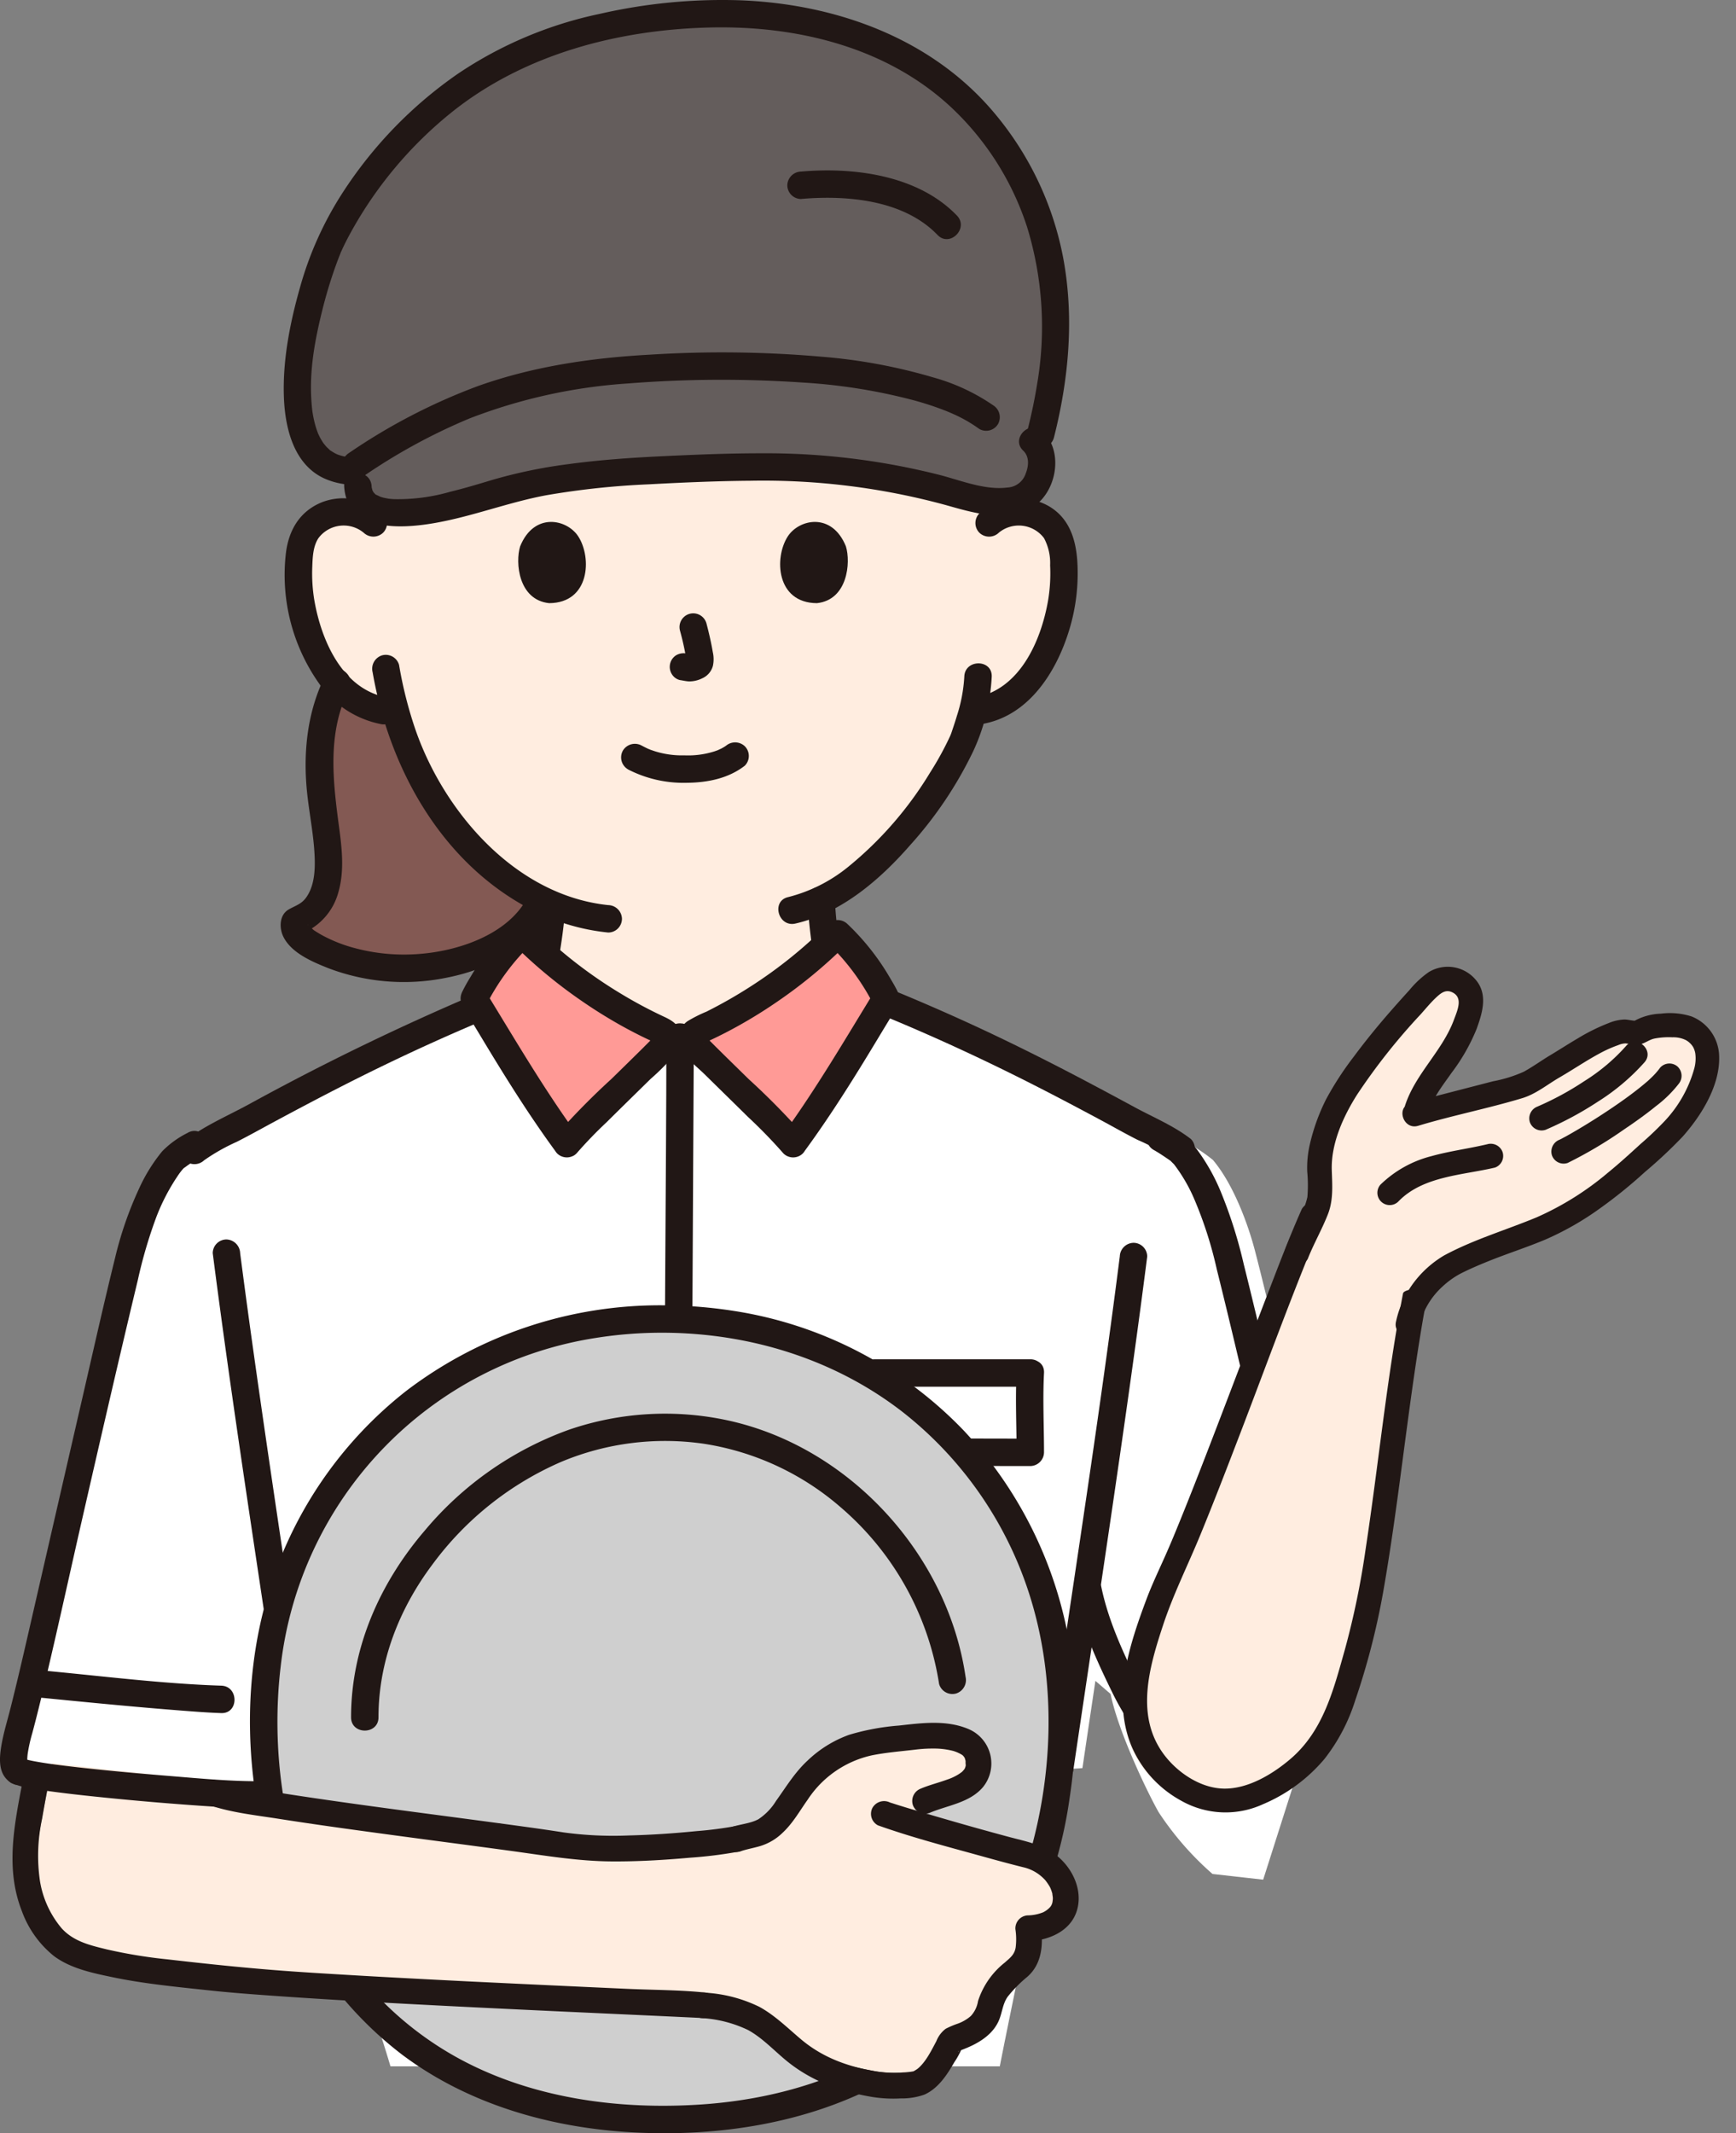 <svg height="373.331" viewBox="0 0 303.884 373.331" width="303.884" xmlns="http://www.w3.org/2000/svg"><rect x="0" y="0" width="303.884" height="373.331" fill="#808080" stroke="none"/><g transform="translate(.001 -.015)"><path d="m173.133 91.551a8.03 8.03 0 0 1 6.425-1.88 7.583 7.583 0 0 1 5.452 3.629 10.719 10.719 0 0 1 1.122 4.313 32.127 32.127 0 0 1 -3.275 17.029 20.425 20.425 0 0 1 -5.28 6.93 13.54 13.54 0 0 1 -6.295 2.837s-.392.06-1.08.173c-.516 1.93-1.1 3.557-1.38 4.421-1.837 4.985-12.132 22.262-25.079 28.511a75.818 75.818 0 0 0 1.08 9.5c.655 3.737.45 7.078 5.646 8.955.344.124 15.082 7.135 15.608 7.352 0 0-1.48 33.476-51.446 33.476s-42.531-32.683-42.531-32.683c1-.342 17.437-8.029 17.78-8.153 5.2-1.877 4.992-5.218 5.647-8.955a70.862 70.862 0 0 0 1.057-8.753c-6.192-2.656-11.863-7.177-16.9-13.209a54.638 54.638 0 0 1 -10.412-20.325l-2.053-.315a13.54 13.54 0 0 1 -6.3-2.837 20.425 20.425 0 0 1 -5.28-6.93 32.127 32.127 0 0 1 -3.275-17.029 10.719 10.719 0 0 1 1.123-4.308 7.583 7.583 0 0 1 5.452-3.624 8.03 8.03 0 0 1 6.425 1.88s2.311-41.873 52.23-41.873 55.539 41.868 55.539 41.868z" fill="#ffede0"/><path d="m55.941 132.178q.075-1.818.276-3.438a28.314 28.314 0 0 1 2.7-9.1 16.546 16.546 0 0 0 2 1.928 13.54 13.54 0 0 0 6.3 2.837l2.056.316a54.572 54.572 0 0 0 10.407 20.323 47.448 47.448 0 0 0 15.068 12.356c-1.953 5.35-9.491 10.259-18.637 11.654-8.519 1.293-16.578-.6-21.812-3.816a7.2 7.2 0 0 1 -2.409-2.106 2.187 2.187 0 0 1 -.375-1.053c-.01-.156.031-.761.219-.824 4.692-1.584 5.974-6.433 5.745-11.354-.24-4.942-1.491-10-1.574-14.941q-.021-1.446.036-2.782z" fill="#835953"/><g fill="#211715"><path d="m56.96 118.207c-3.26 6.452-3.96 13.837-3.16 20.949.419 3.7 1.175 7.38 1.289 11.109.071 2.312-.123 4.984-1.561 6.907-.83 1.111-1.883 1.357-3.009 2.015-1.665.974-1.666 3.3-.888 4.827 1.429 2.811 5.051 4.327 7.831 5.437a37.179 37.179 0 0 0 20.558 1.7c6.695-1.28 13.71-4.55 17.654-10.32 1.748-2.557-2.41-4.96-4.144-2.423-3.755 5.492-11.612 8.032-17.962 8.541a33.418 33.418 0 0 1 -11.727-1.078 25.641 25.641 0 0 1 -4.682-1.782 18.854 18.854 0 0 1 -2.159-1.243c-.33-.226-.6-.57-.925-.779-.309-.2-.06-.344-.147-.039l-.617 1.059.115-.133-1.059.617a10.81 10.81 0 0 0 6.886-7.492c1.048-3.689.6-7.57.1-11.305-1.086-8.129-2.1-16.533 1.743-24.147 1.389-2.751-2.751-5.184-4.145-2.423z"/><path d="m174.83 93.248a5.517 5.517 0 0 1 7.923.948 9.236 9.236 0 0 1 1.067 4.755 28.76 28.76 0 0 1 -.342 6.064c-1.211 7.083-4.944 15.72-12.835 17.075a2.42 2.42 0 0 0 -1.676 2.952 2.457 2.457 0 0 0 2.953 1.677c8.17-1.4 13.019-9.121 15.255-16.489a33.914 33.914 0 0 0 1.407-11.951c-.256-3.959-1.454-7.683-5.1-9.744a10.535 10.535 0 0 0 -12.042 1.319 2.421 2.421 0 0 0 0 3.394 2.45 2.45 0 0 0 3.394 0z"/><path d="m168.8 118.426a26.991 26.991 0 0 1 -1.276 6.8c-.255.857-.537 1.706-.821 2.554-.077.23-.151.461-.235.688-.066.178-.365.845-.056.155a53.832 53.832 0 0 1 -3.583 6.565 63.963 63.963 0 0 1 -14.278 16.469 27.215 27.215 0 0 1 -10.587 5.357c-3.009.692-1.736 5.321 1.276 4.629 8.046-1.849 14.78-7.653 20.082-13.725a69.269 69.269 0 0 0 11.052-16.461 35.134 35.134 0 0 0 3.226-13.032c.1-3.09-4.7-3.086-4.8 0z"/><path d="m67.061 89.854a10.5 10.5 0 0 0 -10.613-1.981c-3.931 1.551-5.9 4.859-6.4 8.928a32.941 32.941 0 0 0 5.766 22.774 17.221 17.221 0 0 0 10.759 7.144 2.472 2.472 0 0 0 2.953-1.677 2.42 2.42 0 0 0 -1.677-2.952c-7.889-1.355-11.623-9.992-12.834-17.075a28.614 28.614 0 0 1 -.35-5.84c.06-1.652.133-3.553 1.075-4.979a5.513 5.513 0 0 1 7.923-.948 2.463 2.463 0 0 0 3.394 0 2.421 2.421 0 0 0 0-3.394z"/><path d="m65.224 117.65c2.923 16.866 12.063 33.37 27.689 41.509a37.522 37.522 0 0 0 13.559 4.057 2.415 2.415 0 0 0 2.4-2.4 2.454 2.454 0 0 0 -2.4-2.4c-16.111-1.67-28.665-16.119-33.725-30.634a71.931 71.931 0 0 1 -2.894-11.408 2.42 2.42 0 0 0 -2.953-1.674 2.455 2.455 0 0 0 -1.677 2.952z"/><path d="m141.341 157.518a97.288 97.288 0 0 0 1.632 13.037 9.762 9.762 0 0 0 6.469 7.573c.978.387-.577-.3.1.032.281.136.566.263.848.4q1.306.612 2.611 1.23 3.53 1.668 7.059 3.34c1.6.756 3.18 1.568 4.806 2.26a2.482 2.482 0 0 0 3.284-.861 2.417 2.417 0 0 0 -.861-3.284c-3.476-1.48-6.857-3.231-10.272-4.846-1.645-.778-3.284-1.571-4.939-2.326a19.3 19.3 0 0 1 -2.434-1.146 3.872 3.872 0 0 1 -1.776-2.479 45.414 45.414 0 0 1 -.89-5.02 72.007 72.007 0 0 1 -.836-7.9c-.159-3.073-4.96-3.092-4.8 0z"/><path d="m94.146 158.9a69.689 69.689 0 0 1 -.855 7.011c-.249 1.466-.388 2.972-.776 4.411a3.88 3.88 0 0 1 -1.809 2.6 19.581 19.581 0 0 1 -2.514 1.18c-4.11 1.867-8.19 3.8-12.29 5.685q-1.624.747-3.251 1.485c-.374.169-.749.334-1.123.5-.61.274.5-.175-.067.026a2.462 2.462 0 0 0 -1.676 2.953 2.421 2.421 0 0 0 2.952 1.676c1.621-.58 3.187-1.4 4.75-2.112q3.815-1.749 7.619-3.52 2.754-1.276 5.508-2.549c.025-.012.445-.187.442-.2 0 .016-1.237.507-.149.081.314-.124.635-.259.941-.4a9.983 9.983 0 0 0 1.418-.756 8.977 8.977 0 0 0 3.5-4.277 24.27 24.27 0 0 0 1.069-5.056c.489-2.9.906-5.81 1.106-8.749a2.4 2.4 0 1 0 -4.8 0z"/></g><path d="m211.246 328.973a52.9 52.9 0 0 1 -9.44-10.829c-2.158-3.821-7.134-14.333-8.4-20.673l-2.659-2.292q-1.116 7.472-2.269 15.265a22.744 22.744 0 0 1 -3.574.068c-1.556 6.778-9 42.334-10.889 52.125h-106.667c-3.555-12.123-12.448-36.123-14.725-47.157l-6.7-.239c-6.1 0-39.528-2.592-42.787-4.148-1.482-.444-.653-4.363.149-7.3 2.664-9.754 8.2-35.471 9.629-41.293 2.214-9.038 8.035-35.1 9.994-42.609 1.193-4.575 3.743-11.594 7.354-15.871a27.709 27.709 0 0 1 3.782-2.592c2.344-1.847 5.374-3.1 7.975-4.511a434.45 434.45 0 0 1 39.741-19.627 43.272 43.272 0 0 1 9.592-13.772 83.9 83.9 0 0 0 24.22 16.88c.5.228 1.061.506 1.222 1.032h4.346c.161-.526.72-.8 1.222-1.032a83.892 83.892 0 0 0 24.221-16.88 42.048 42.048 0 0 1 8.8 12.113c16.681 6.857 29.222 13.4 43.723 21.285a73.546 73.546 0 0 1 6.674 3.553l1.776.967a27.711 27.711 0 0 1 3.765 2.583c3.611 4.277 6.161 11.3 7.354 15.871 1.959 7.514 5.057 20.647 8.248 34.218a106.888 106.888 0 0 1 4.4 12.648l8.126 2.548-19.333 60.667z" fill="#fff" transform="translate(1 -1)"/><path d="m180.35 241.3h-27.2c0 2.311.044 11.048.044 13.834 4.54 0 23.742.051 27.158.051-.002-3.847-.035-13.42-.002-13.885z" fill="#fff" transform="translate(0 -1)"/><path d="m180.35 238.9h-27.2a2.435 2.435 0 0 0 -2.4 2.4c0 4.611.043 9.222.044 13.834a2.435 2.435 0 0 0 2.4 2.4c9.053 0 18.106.05 27.158.051a2.434 2.434 0 0 0 2.4-2.4c0-4.611-.238-9.28 0-13.885.161-3.087-4.64-3.079-4.8 0-.238 4.6 0 9.274 0 13.885l2.4-2.4c-9.052 0-18.1-.051-27.158-.051l2.4 2.4c0-4.612-.042-9.223-.044-13.834l-2.4 2.4h27.2c3.089.005 3.094-4.8 0-4.8z" fill="#211715" transform="translate(0 -1)"/><path d="m55.021 309.706c-3.58-24.19-7.311-48.36-10.713-72.576q-1.179-8.4-2.271-16.8a2.479 2.479 0 0 0 -2.4-2.4 2.413 2.413 0 0 0 -2.4 2.4c2.938 22.847 6.433 45.621 9.84 68.4q1.665 11.127 3.315 22.255a2.417 2.417 0 0 0 2.953 1.677 2.462 2.462 0 0 0 1.676-2.953z" fill="#211715" transform="translate(0 -1)"/><path d="m84.2 173.61a442.29 442.29 0 0 0 -40.788 19.751c-3.725 2.016-7.711 3.711-11.07 6.317a2.412 2.412 0 0 0 0 3.394 2.463 2.463 0 0 0 3.394 0 34.4 34.4 0 0 1 5.7-3.225c2.072-1.046 4.1-2.182 6.14-3.283 4.032-2.172 8.08-4.316 12.161-6.4 8.426-4.3 17-8.3 25.736-11.928a2.479 2.479 0 0 0 1.676-2.952 2.415 2.415 0 0 0 -2.949-1.674z" fill="#211715"/><path d="m155.767 178.238c8.6 3.574 17.054 7.51 25.357 11.735 3.949 2.01 7.867 4.079 11.769 6.176 2.08 1.119 4.136 2.294 6.246 3.355a35.342 35.342 0 0 1 5.932 3.246 2.481 2.481 0 0 0 3.394 0 2.415 2.415 0 0 0 0-3.394c-3-2.325-6.53-3.771-9.854-5.572q-4.774-2.589-9.581-5.12c-6.416-3.366-12.9-6.6-19.489-9.616q-6.2-2.838-12.5-5.438a2.413 2.413 0 0 0 -2.952 1.676 2.46 2.46 0 0 0 1.676 2.952z" fill="#211715"/><path d="m206.407 203.409c.688.385 1.349.82 2 1.26.351.236.707.472 1.044.729-.281-.215.415.435.489.527a28.508 28.508 0 0 1 3.555 6.137 70.093 70.093 0 0 1 3.915 12.238c1.239 4.947 2.426 9.907 3.607 14.868q1.068 4.494 2.127 8.99.508 2.156 1.015 4.311a26 26 0 0 0 1.054 3.416 79.61 79.61 0 0 1 3.857 11.408c.727 3 5.357 1.73 4.628-1.276a83.058 83.058 0 0 0 -3.6-10.755 23.692 23.692 0 0 1 -.967-2.3c-.4-1.465-.667-3.126-1.026-4.651q-1.07-4.541-2.145-9.078c-1.258-5.3-2.523-10.6-3.843-15.88a81.284 81.284 0 0 0 -4.082-12.822 34.421 34.421 0 0 0 -4.137-7.276 16.1 16.1 0 0 0 -5.072-3.992c-2.7-1.512-5.121 2.633-2.423 4.145z" fill="#211715" transform="translate(-4.409 -2.119)"/><path d="m191.151 298.009c1.278 6.191 4.082 12.2 6.867 17.842a48.007 48.007 0 0 0 11.592 14.72c2.313 2.031 5.721-1.351 3.394-3.394a55.1 55.1 0 0 1 -7.318-7.781 35.119 35.119 0 0 1 -3.524-5.968c-2.61-5.287-5.184-10.892-6.382-16.7-.624-3.018-5.252-1.739-4.629 1.281z" fill="#211715" transform="translate(-3 -19)"/><path d="m209.843 302.717a108.335 108.335 0 0 1 6.709-8.52 36.171 36.171 0 0 1 8.273-7.028 2.4 2.4 0 0 0 -2.422-4.145c-7.034 4.247-11.9 10.773-16.7 17.27a2.417 2.417 0 0 0 .861 3.284 2.457 2.457 0 0 0 3.284-.861z" fill="#211715" transform="translate(0 -1)"/><path d="m99.226 200.177c-6.85-9.341-10.508-16-16.254-25.354a41.447 41.447 0 0 1 8.441-11.4 83.914 83.914 0 0 0 24.221 16.877c.5.227 1.06.5 1.222 1.031a1.947 1.947 0 0 1 -.28 1.368c-.314.649-15.061 14.66-17.35 17.478z" fill="#ff9a96"/><path d="m101.3 198.965c-5.943-8.124-11-16.785-16.254-25.353v2.422a40.123 40.123 0 0 1 8.065-10.918h-3.4a85.679 85.679 0 0 0 12.389 10.262q3.159 2.166 6.5 4.044 1.668.934 3.38 1.79.838.419 1.686.815c.249.116.5.225.747.344a3.6 3.6 0 0 1 .452.227q.344.193-.091-.057l-.327-1.211c.064.5.559-.4.234-.093-.184.171-.347.373-.521.553-.56.58-1.133 1.147-1.7 1.715-1.8 1.784-3.613 3.552-5.422 5.326a127.539 127.539 0 0 0 -9.513 9.649 2.47 2.47 0 0 0 0 3.394 2.419 2.419 0 0 0 3.394 0 75.45 75.45 0 0 1 5.261-5.456c2.554-2.539 5.134-5.053 7.7-7.576a40.6 40.6 0 0 0 4.525-4.619 4.375 4.375 0 0 0 .844-2.893c-.126-1.778-1.5-2.681-2.971-3.361a79.143 79.143 0 0 1 -7.688-4.111 80.618 80.618 0 0 1 -15.48-12.137 2.445 2.445 0 0 0 -3.394 0 42.275 42.275 0 0 0 -7.391 9.325 28.808 28.808 0 0 0 -1.425 2.566c-.614 1.31-.1 2.264.607 3.414q1.545 2.526 3.069 5.063c3.971 6.585 8.035 13.088 12.578 19.3a2.471 2.471 0 0 0 3.284.861 2.42 2.42 0 0 0 .862-3.285z" fill="#211715"/><path d="m138.831 200.177c6.849-9.341 10.508-16 16.254-25.354a41.467 41.467 0 0 0 -8.441-11.4 83.915 83.915 0 0 1 -24.221 16.877c-.5.227-1.06.5-1.222 1.031a1.942 1.942 0 0 0 .28 1.368c.319.649 15.061 14.66 17.35 17.478z" fill="#ff9a96"/><path d="m140.9 201.388c4.543-6.211 8.607-12.714 12.578-19.3q1.47-2.436 2.948-4.867c.747-1.222 1.4-2.181.728-3.61-.413-.881-.93-1.732-1.426-2.566a42.213 42.213 0 0 0 -7.39-9.325 2.443 2.443 0 0 0 -3.394 0 80.014 80.014 0 0 1 -13.624 10.98 82.169 82.169 0 0 1 -7.675 4.37 23.821 23.821 0 0 0 -3.3 1.665 3.666 3.666 0 0 0 -1.208 4.559c.763 1.858 2.8 3.356 4.2 4.728 2.531 2.492 5.076 4.97 7.6 7.469a87.041 87.041 0 0 1 6.2 6.385 2.418 2.418 0 0 0 3.394 0 2.455 2.455 0 0 0 0-3.394 127.356 127.356 0 0 0 -9.514-9.649c-1.808-1.774-3.622-3.542-5.421-5.326-.572-.568-1.145-1.135-1.7-1.715-.175-.18-.338-.382-.521-.553-.325-.3.17.593.234.093l-.328 1.211-.239.14a3.7 3.7 0 0 1 .448-.238c.234-.116.475-.219.712-.329q.849-.393 1.686-.808 1.712-.847 3.38-1.779 3.441-1.917 6.692-4.149a85.68 85.68 0 0 0 12.389-10.262h-3.394a40.123 40.123 0 0 1 8.065 10.918v-2.422c-5.258 8.568-10.311 17.229-16.254 25.353a2.418 2.418 0 0 0 .861 3.284 2.456 2.456 0 0 0 3.273-.863z" fill="#211715"/><path d="m116.645 182.423c0 13.482-.12 26.965-.194 40.446q-.052 9.518-.106 19.034c-.018 3.09 4.782 3.093 4.8 0q.151-26.773.281-53.548c.008-1.977.018-3.954.019-5.932 0-3.088-4.8-3.093-4.8 0z" fill="#211715" transform="translate(0 -1)"/><path d="m199.014 220.917c-2.825 22.233-6.189 44.4-9.488 66.563q-1.655 11.112-3.3 22.226a2.48 2.48 0 0 0 1.676 2.953 2.42 2.42 0 0 0 2.953-1.677c3.586-24.237 7.3-48.457 10.653-72.728q1.2-8.662 2.309-17.337a2.412 2.412 0 0 0 -2.4-2.4 2.461 2.461 0 0 0 -2.4 2.4z" fill="#211715" transform="translate(-3 -1)"/><path d="m32.872 199.264a16.547 16.547 0 0 0 -4.475 3.229 29.5 29.5 0 0 0 -4.091 6.614 63.8 63.8 0 0 0 -4.155 12.02c-1.91 7.719-3.648 15.481-5.432 23.23q-4.888 21.24-9.76 42.484c-1.008 4.392-2.026 8.783-3.131 13.152-.513 2.028-1.137 4.041-1.514 6.1-.5 2.722-.791 5.96 2.24 7.213a2.414 2.414 0 0 0 2.952-1.676 2.461 2.461 0 0 0 -1.676-2.953l.906.668c.1.274.114.267.031-.019 0 0 .031.659.008-.136a8.191 8.191 0 0 1 .076-1.29 28.2 28.2 0 0 1 .8-3.57q.572-2.132 1.1-4.274c.948-3.811 1.838-7.636 2.719-11.463 1.713-7.448 3.352-14.913 5.058-22.363 3.146-13.746 6.312-27.5 9.6-41.208a82.325 82.325 0 0 1 3.243-11.032 35.573 35.573 0 0 1 3.807-7.288 10.366 10.366 0 0 1 .91-1.174 3.388 3.388 0 0 1 .266-.227c-.32.276.352-.241.436-.3.806-.562 1.632-1.112 2.49-1.593 2.7-1.511.278-5.659-2.422-4.145z" fill="#211715" transform="translate(0 -1)"/><path d="m5.711 297.984c8.772.863 17.544 1.742 26.333 2.419 2.227.172 4.456.343 6.689.416 3.089.1 3.086-4.7 0-4.8-9.56-.312-19.132-1.469-28.646-2.4q-2.188-.215-4.376-.433a2.417 2.417 0 0 0 -2.4 2.4 2.452 2.452 0 0 0 2.4 2.4z" fill="#211715" transform="translate(0 -1)"/><path d="m246.3 222.16c1.344-2.714 3.09-5.39 3.817-7.106 1.006-2.372.329-6.367 1.041-8.825a32.152 32.152 0 0 1 7.135-13.079 140.562 140.562 0 0 1 11.994-12.55c1.915-1.812 3.842-3.039 6.236-1.408 2.663 1.816 1.678 4.257.517 6.981-2.156 5.073-7.449 9.271-9.133 13.621 0 0-.1.259-.265.662 4.127-.883 15.981-3.933 18.214-4.437s3.772-1.774 5.8-2.726c3.917-1.84 8.29-6.633 12.535-7.472 1.156-.228 2.4-.569 3.095-.664 1.991-1.285 6.108-.047 8.4.576 8.175 3.778-.129 18.114-4.9 21.808-3.288 2.543-8.127 6.514-11.719 8.7a49.476 49.476 0 0 1 -12.5 5.937c-4.778 1.4-11.04 3.02-15.559 5.169-2.734 1.9-4.873 3.8-6.544 9.256-3.16 16.4-6.147 47.894-9.237 58.33-3.045 10.287-5.158 18.2-14.654 24.157-5.171 3.242-9.881 4.675-15.508 1.7-7.554-4-10.338-11.715-8.987-19.1a80.272 80.272 0 0 1 5.779-17.926c5.074-10.461 19.445-50.471 24.177-61.036.089-.199.179-.383.266-.568z" fill="#ffede0" transform="translate(-19.051 -6.371)"/><path d="m262.516 243.2c-2.848 14.842-4.289 29.932-6.565 44.866a142.774 142.774 0 0 1 -3.622 17.5c-1.994 7.041-3.768 14.241-9.588 19.174-3.1 2.631-7.37 5.194-11.563 5.134-4.008-.058-7.962-2.669-10.361-5.766-5.275-6.817-2.75-15.436-.307-22.838 1.791-5.43 4.362-10.534 6.531-15.816 2.406-5.855 4.682-11.771 6.951-17.684 4.494-11.71 8.762-23.528 13.589-35.107.045-.11.387-.915.146-.355.076-.177.152-.355.229-.532q.258-.6.526-1.2a2.2 2.2 0 0 0 -.764-2.913 2.146 2.146 0 0 0 -2.913.764c-2.094 4.69-3.919 9.505-5.766 14.295-2.557 6.614-5.067 13.246-7.6 19.871-2.439 6.376-4.882 12.763-7.439 19.107q-.793 1.969-1.607 3.933-.168.4-.337.805c-.144.342.193-.452-.041.1l-.143.337q-.355.83-.717 1.657c-1.2 2.739-2.511 5.418-3.562 8.225-3.055 8.161-6.145 17.555-2.47 26a19.706 19.706 0 0 0 8.577 9.243 15.735 15.735 0 0 0 14.313.6 28.6 28.6 0 0 0 10.763-7.933 32.315 32.315 0 0 0 5.364-10.215 127.765 127.765 0 0 0 4.873-18.837c2.723-15.466 4.186-31.127 6.778-46.615q.391-2.339.835-4.671c.281-1.13-.374-1.281-1.488-1.619-.64-.17-.29-.352-1.1-.187-.084-.029-1.384.184-1.523.674z" fill="#211715" transform="translate(-16.918 -16.837)"/><path d="m252.479 225.32c1.227-2.557 2.821-4.923 4.037-7.485 1.151-2.438 1.105-5.023 1.21-7.662.185-4.63 2.654-9.192 5.352-12.853a107.662 107.662 0 0 1 12.056-13.211c1.008-.976 1.991-2.034 3.094-2.9.846-.669 1.669-1.133 2.668-.585 1.917 1.051.741 3.175-.015 4.844-2.4 5.308-7.389 8.939-9.58 14.366a2.168 2.168 0 0 0 1.5 2.649 2.206 2.206 0 0 0 2.648-1.5c.942-2.332 2.781-4.326 4.342-6.259a33.685 33.685 0 0 0 4.94-7.389c1.105-2.512 2.3-5.463.784-8.08a6.394 6.394 0 0 0 -8.447-2.422 16.731 16.731 0 0 0 -3.58 2.891q-1.849 1.763-3.662 3.563c-2.366 2.363-4.665 4.8-6.836 7.339a55.438 55.438 0 0 0 -5.4 7.153 34.865 34.865 0 0 0 -3.382 7.662 17.941 17.941 0 0 0 -.786 4.738 25.037 25.037 0 0 1 -.283 4.416 13.973 13.973 0 0 1 -1.738 3.671c-.913 1.615-1.832 3.216-2.634 4.886a2.212 2.212 0 0 0 .772 2.946 2.172 2.172 0 0 0 2.946-.772z" fill="#211715" transform="matrix(.998 -.07 .07 .998 -38.799 13.06)"/><path d="m275 203.982c6.116-1.388 12.366-2.161 18.486-3.544 2.461-.556 4.534-2.066 6.773-3.162 2.471-1.21 4.855-2.6 7.365-3.732a22.153 22.153 0 0 1 3.309-1.2 3.425 3.425 0 0 1 1.321-.2 15.437 15.437 0 0 0 2.142.37c1.042-.023 1.867-.712 2.919-.864a12.994 12.994 0 0 1 3.137 0 4.957 4.957 0 0 1 2.319.651 3.389 3.389 0 0 1 1.206 1.343 3.694 3.694 0 0 1 .233.758c.022.087.073.529.035.165a6.656 6.656 0 0 1 -.345 2.783 21.956 21.956 0 0 1 -5.816 8.821 57.644 57.644 0 0 1 -4.523 3.732c-1.961 1.561-3.93 3.114-5.976 4.558a51.4 51.4 0 0 1 -13 6.935c-5.547 1.862-11.262 3.1-16.626 5.52a18.278 18.278 0 0 0 -5.137 3.814 17.459 17.459 0 0 0 -4.083 7.152c-.8 2.578 3.187 3.681 3.988 1.114a13.412 13.412 0 0 1 4.585-6.692 14.957 14.957 0 0 1 3.25-2c1.651-.7 3.354-1.288 5.06-1.841 3.392-1.1 6.867-1.939 10.242-3.091a51.243 51.243 0 0 0 9.844-4.745 83.484 83.484 0 0 0 8.292-5.799 82.489 82.489 0 0 0 7-5.688c3.566-3.482 7.295-8.588 7.394-13.819a7.642 7.642 0 0 0 -4.344-7.08 12.455 12.455 0 0 0 -5.314-.856 10.245 10.245 0 0 0 -5.282 1.223l1.043-.286c-.666.022-1.492-.315-2.219-.367a8.141 8.141 0 0 0 -2.8.444 33.762 33.762 0 0 0 -5.5 2.259c-1.687.835-3.335 1.747-5.014 2.6-1.637.826-3.212 1.822-4.874 2.583a23.667 23.667 0 0 1 -5.47 1.288c-2.553.478-5.108.944-7.662 1.421-2.36.437-4.728.859-7.069 1.391-2.6.589-1.5 4.629 1.1 4.042z" fill="#211715" transform="matrix(.998 -.07 .07 .998 -40.485 12.716)"/><path d="m286.962 212.314c-3.208.524-6.578.718-9.827 1.384a19.747 19.747 0 0 0 -9.239 4.357 2.153 2.153 0 0 0 3.045 3.045c4.588-4.031 11.469-3.7 17.167-4.633a2.168 2.168 0 0 0 1.5-2.646 2.2 2.2 0 0 0 -2.648-1.5z" fill="#211715" transform="matrix(.998 -.07 .07 .998 -40.987 8.482)"/><path d="m315.76 192.807a33.411 33.411 0 0 1 -7.714 5.616 51.892 51.892 0 0 1 -8.49 3.862 2.207 2.207 0 0 0 -1.5 2.648 2.173 2.173 0 0 0 2.649 1.5 59.22 59.22 0 0 0 9.519-4.295 37.917 37.917 0 0 0 8.585-6.29c1.942-1.98-1.1-5.023-3.045-3.045z" fill="#211715" transform="matrix(.998 -.07 .07 .998 -43.998 12.766)"/><path d="m321.843 197.491a12.388 12.388 0 0 1 -1.579 1.564c-.192.164-.388.323-.585.481-.506.406.335-.248-.2.155q-.6.448-1.216.881c-1.835 1.28-3.751 2.445-5.692 3.559q-2.8 1.607-5.687 3.06c-.758.381-1.52.754-2.29 1.111-.282.131-.568.254-.85.384-.483.222.382-.143.02-.007-.123.047-.244.1-.366.146a2.216 2.216 0 0 0 -1.5 2.648 2.169 2.169 0 0 0 2.649 1.5 74.524 74.524 0 0 0 10.2-5.128c2-1.15 3.983-2.355 5.873-3.686a21.091 21.091 0 0 0 4.27-3.628 2.216 2.216 0 0 0 0-3.045 2.169 2.169 0 0 0 -3.045 0z" fill="#211715" transform="matrix(.998 -.07 .07 .998 -44.427 12.31)"/><path d="m114.625 241.852c-40.444 0-68.4 31.324-68.4 67.979 0 42.433 26.458 69.255 68.4 69.255 42.921 0 68.4-26.822 68.4-69.255.005-36.904-28.098-67.979-68.4-67.979z" fill="#cfcfcf" transform="translate(1.322 -10)"/><path d="m116.046 239.452a73.3 73.3 0 0 0 -44.871 14.931 70.912 70.912 0 0 0 -24.564 36.639c-4.189 14.8-3.641 31.281.782 45.974a65.122 65.122 0 0 0 22.968 33.58c11.633 8.748 26.107 12.853 40.5 13.623 15 .8 30.586-1.6 43.885-8.847a61.468 61.468 0 0 0 26.512-28.792 77.725 77.725 0 0 0 5.977-20.883 88.868 88.868 0 0 0 .441-23.74 72.165 72.165 0 0 0 -18.941-40.53 70.673 70.673 0 0 0 -40.276-20.971 81.833 81.833 0 0 0 -12.417-.984c-3.089-.008-3.094 4.792 0 4.8 15.043.034 29.939 4.567 41.9 13.825a66.059 66.059 0 0 1 22.942 34.284c3.906 13.9 3.363 29.285-.638 43.112-3.5 12.1-10.4 23.2-20.329 30.817-10.737 8.237-24.017 12.176-37.437 13.042-14.149.913-28.878-1.067-41.462-7.69a58.081 58.081 0 0 1 -25.643-27.052c-5.962-12.733-7.906-27.962-6.241-41.948a65.657 65.657 0 0 1 55.39-57.516 73.576 73.576 0 0 1 11.522-.874c3.088-.008 3.094-4.808 0-4.8z" fill="#211715" transform="translate(0 -11)"/><path d="m169.016 304.444c-3.137-21.371-20.256-40.1-41.4-44.8a51.815 51.815 0 0 0 -28.009 1.579 58.9 58.9 0 0 0 -25.248 17.648c-7.855 9.162-12.907 20.5-12.906 32.689 0 3.089 4.8 3.094 4.8 0 0-9.782 3.611-18.977 9.441-26.749a55.355 55.355 0 0 1 22.521-17.951 47.131 47.131 0 0 1 25.007-3.174 47.609 47.609 0 0 1 23.878 11.063 51.013 51.013 0 0 1 17.285 30.971 2.416 2.416 0 0 0 2.952 1.676 2.462 2.462 0 0 0 1.676-2.952z" fill="#211715" transform="translate(0 -11)"/><path d="m2.941 3.892c-.83 3.019-1.641 6.049-2.328 8.947-2.071 8.807 1.273 18.044 7.517 20.469 7.774 3.02 13.119 3.451 20.358 4.91 15.183 3.059 84.832 10.326 87.03 10.708a24.978 24.978 0 0 1 8.535 2.738c2.375 1.456 5.132 4.491 7.246 6.327 3.962 3.449 7.466 4.573 12.626 5.9a23.891 23.891 0 0 0 7.173.487c2.988-.23 5.626-5.062 6.835-6.773.3-.421 4.4-.765 6.229-3.377.738-1.052 1.048-2.9 1.761-3.888a21.793 21.793 0 0 1 4.92-4.359c1.7-1.282 1.818-3.987 1.726-6.046 9.81.309 8.286-9.925.492-12.2-2.82-.823-16.549-5.514-22.311-7.7l5.557-2.37c3.419-1.177 10.762-1.36 9.582-6.908-.786-3.691-7.75-3.977-10.655-3.813-3.741.211-8.209.127-11.73 1.292a21.333 21.333 0 0 0 -9.948 7.464 19.5 19.5 0 0 1 -4.5 4.556c-1.744 1.143-3.77 1-5.841 1.546-2.637.348-20.465 1.2-30.364-1.02-11.516-2.571-53.801-10.192-59.661-12.742l.525-2.5-29.804-5.54z" fill="#ffede0" transform="matrix(.998 -.07 .07 .998 5.236 308.832)"/><path d="m2.809 20.116c1.2-.306 2.427-.417 3.629-.7a9.59 9.59 0 0 0 3.892-1.976c1.939-1.555 3.264-3.6 4.822-5.5a18.08 18.08 0 0 1 11.775-6.959c2.527-.326 5.1-.337 7.637-.463.613-.03 1.223-.044 1.839-.031.745.015 1.814.088 2.311.159a13.722 13.722 0 0 1 2.439.564 6.534 6.534 0 0 1 1.505.8 2.417 2.417 0 0 1 .3.317c-.232-.292.035.08.078.166.168.335-.1-.47.06.172a3.871 3.871 0 0 1 .1.5c-.018-.166-.068.97 0 .543a2.373 2.373 0 0 1 -.105.426c-.246.646.195-.376-.107.227-.274.542.163-.148-.064.124a4.558 4.558 0 0 1 -.435.439c-.282.259.425-.263-.13.094-.183.12-.37.233-.564.339a9.19 9.19 0 0 1 -2.06.785c-1.554.452-3.165.717-4.7 1.249a2.314 2.314 0 0 0 -1.577 2.778 2.279 2.279 0 0 0 2.777 1.577c3.244-1.129 7.116-1.251 9.666-3.846a6.549 6.549 0 0 0 -1.848-10.344c-3.736-1.871-7.989-1.606-12.031-1.438a41.35 41.35 0 0 0 -8.815 1 20.549 20.549 0 0 0 -7.589 3.995c-2.39 1.921-4.055 4.32-5.995 6.652a10.242 10.242 0 0 1 -3.325 2.991c-1.444.636-3.172.624-4.689 1.012-2.814.72-1.621 5.08 1.2 4.354z" fill="#211715" transform="matrix(.998 -.07 .07 .998 125.42 304.122)"/><path d="m34.961 4.175c5.821 2.54 11.9 4.582 17.881 6.7 2.3.815 4.6 1.62 6.92 2.373a7.315 7.315 0 0 1 3.317 2.082c.126.136.249.277.365.422.256.321-.272-.415.106.157a9.565 9.565 0 0 1 .492.824c.081.153.159.31.228.47-.158-.37-.025-.042 0 .031a7.947 7.947 0 0 1 .3 1.151c-.086-.5 0 .351 0 .537 0 .014-.041.62 0 .253.036-.321-.077.347-.094.417a1.882 1.882 0 0 1 -.523.972 4.045 4.045 0 0 1 -1.285.806 7.714 7.714 0 0 1 -2.758.335 2.28 2.28 0 0 0 -2.258 2.258 11.623 11.623 0 0 1 -.181 3.211c-.308 1.25-1.092 1.72-2.08 2.487a14.074 14.074 0 0 0 -5.143 6.391 4.966 4.966 0 0 1 -1.448 2.525 7.188 7.188 0 0 1 -2.313 1.152 15.431 15.431 0 0 0 -2.23.766 4.986 4.986 0 0 0 -1.774 2.048c-.985 1.573-2.1 3.5-3.565 4.547-.309.219-.876.446-.71.415a10.572 10.572 0 0 1 -1.882.078 18.658 18.658 0 0 1 -4.422-.424c-4.973-1.178-9.362-3.043-13.059-6.64-2.182-2.122-4.245-4.48-6.827-6.135a24.726 24.726 0 0 0 -9.164-3.118 2.326 2.326 0 0 0 -2.776 1.577 2.276 2.276 0 0 0 1.577 2.777 21.655 21.655 0 0 1 8.091 2.663c2.331 1.494 4.174 3.763 6.157 5.665 4.173 4.009 9.226 6.231 14.807 7.565a23.333 23.333 0 0 0 4.833.578 11.794 11.794 0 0 0 4.213-.376c2.476-.909 4.18-3.161 5.6-5.275a13.913 13.913 0 0 0 1.513-2.373c.264-.681-.8.665-.424.376-.418.327-.334.122-.036.046.47-.12.941-.282 1.4-.437 2.34-.8 4.686-2.1 5.853-4.382.676-1.326.863-2.878 1.835-4.036a23.132 23.132 0 0 1 3.682-3.234c2.663-2.064 3.112-5.236 2.992-8.435l-2.258 2.258c3.78.08 7.837-1.448 8.921-5.428.917-3.364-.681-7.056-3.208-9.293-2.319-2.057-5.255-2.774-8.11-3.763q-5.327-1.839-10.616-3.789-2.949-1.078-5.887-2.189-1.229-.466-2.446-.941c-.315-.12-.628-.252-.941-.376a2.708 2.708 0 0 1 -.381-.16 2.33 2.33 0 0 0 -3.089.81 2.274 2.274 0 0 0 .81 3.089z" fill="#211715" transform="matrix(.998 -.07 .07 .998 118.529 317.756)"/><path d="m2.971 1.6c-2.011 7.691-4.388 15.461-1.911 23.345a17.884 17.884 0 0 0 5.054 8.255c2.773 2.39 6.562 3.443 10.022 4.422 5.433 1.536 11.093 2.469 16.652 3.467 3.393.611 6.807 1.113 10.22 1.6 9.8 1.4 19.628 2.634 29.456 3.83s19.668 2.352 29.505 3.493q8.233.954 16.463 1.925c.062.008-.694-.114-.114-.011a2.322 2.322 0 0 0 2.777-1.577 2.277 2.277 0 0 0 -1.577-2.777c-4.509-.8-9.151-1.1-13.7-1.629q-13.837-1.6-27.673-3.247-7.7-.928-15.405-1.894-3.662-.461-7.321-.941c-2.406-.314-4.312-.564-6.476-.864-7.73-1.057-15.359-2.392-23.025-3.826a86.8 86.8 0 0 1 -10.468-2.478c-2.91-.929-5.739-1.8-7.66-4.252a17.076 17.076 0 0 1 -3.2-8.508 30.469 30.469 0 0 1 1.14-10.857c.512-2.1 1.052-4.185 1.6-6.272.735-2.814-3.619-4.014-4.355-1.204z" fill="#211715" transform="matrix(.998 -.07 .07 .998 1.018 309.635)"/><path d="m93.228 14.51a67.085 67.085 0 0 1 -6.873.4c-3.962.117-7.932.109-11.891-.073a64.155 64.155 0 0 1 -11.318-1.325q-3.166-.723-6.342-1.388c-13.215-2.781-26.477-5.342-39.655-8.294-3-.673-6-1.361-8.984-2.135-1.046-.271-2.089-.552-3.122-.866-.409-.129-.818-.252-1.223-.394-.152-.053-.3-.112-.451-.164-.618-.215.442.2.023.014a2.327 2.327 0 0 0 -3.092.81 2.276 2.276 0 0 0 .81 3.089c3.873 1.735 8.265 2.5 12.375 3.444 6.765 1.552 13.558 2.966 20.351 4.372 6.62 1.369 13.247 2.706 19.864 4.087 5.817 1.214 11.535 2.618 17.48 3.072 4.542.347 9.108.4 13.661.31a75.6 75.6 0 0 0 8.383-.44 2.333 2.333 0 0 0 2.258-2.258c0-1.1-1.04-2.42-2.258-2.258z" fill="#211715" transform="matrix(.998 -.07 .07 .998 34.704 311.639)"/><path d="m1.981 313.064a19.347 19.347 0 0 0 5.283 1.229c3.134.461 6.284.819 9.434 1.147q10.368 1.082 20.775 1.753c2.455.159 4.921.341 7.382.347 3.089.006 3.093-4.794 0-4.8-5.172-.011-10.374-.529-15.525-.944q-5.367-.433-10.727-.962-2.513-.251-5.021-.532-1.088-.125-2.174-.257l-.912-.114-.55-.071-.212-.027c-1.237-.17-2.474-.348-3.7-.581-.43-.082-.861-.168-1.285-.277-.392-.1-1.154-.426-.346-.056a2.471 2.471 0 0 0 -3.283.861 2.42 2.42 0 0 0 .861 3.284z" fill="#211715" transform="translate(0 -1)"/><path d="m60.869 36.829c8.992-14.811 22.976-26 38.677-30.523 26.23-7.562 60-5.879 76.894 20.77 8.851 13.963 10.788 30.966 5.153 51.037 1.581 2.55.468 6.716-1.894 8.486-3.279 2.457-10.054.469-13.436-.491-17.875-5.079-31.906-4.713-50.313-3.853-10.31.481-19.638 1.339-28.5 3.872-4.128 1.18-24.435 8.194-24.808-1.032l-1.427-2.659c-16.035-1.053-6.979-33.2-2.733-41.368q1.127-2.168 2.387-4.239z" fill="#645d5c"/><g fill="#211715"><path d="m61.217 80.036c-.146-.011-.292-.023-.439-.037-.687-.066.3.063-.1-.017-.3-.06-.6-.119-.892-.2-.251-.069-.5-.153-.742-.24-.42-.151-.027-.012.049.024-.168-.08-.335-.16-.5-.249-.214-.117-.417-.25-.624-.379-.557-.345.075.143-.3-.229-.192-.191-.4-.364-.582-.562-.116-.124-.65-.827-.318-.355a11.5 11.5 0 0 1 -.784-1.27c-.068-.129-.389-.816-.291-.588.07.162-.209-.564-.267-.738a17.108 17.108 0 0 1 -.471-1.707c-.063-.282-.119-.566-.17-.85-.026-.145-.048-.29-.073-.435-.1-.571.026.28-.037-.251-.718-6.025.259-11.608 1.671-17.366a80.221 80.221 0 0 1 2.376-7.946q.283-.792.588-1.575c.089-.229.181-.456.272-.684a2.094 2.094 0 0 1 .161-.382c.527-1.183 1.115-2.325 1.743-3.458a70.738 70.738 0 0 1 17.4-20.736c12.745-10.289 29.243-14.598 45.413-14.98 15.1-.357 30.8 3.387 42.119 13.894a49.734 49.734 0 0 1 13.371 21.032 59.436 59.436 0 0 1 1.716 27.712c-.424 2.624-.981 5.222-1.633 7.8-.759 3 3.869 4.274 4.628 1.276 2.615-10.329 3.574-21.11 1.562-31.633a55.438 55.438 0 0 0 -12.019-25.127c-11-13.1-27.729-19.066-44.456-19.714a96.3 96.3 0 0 0 -24.637 2.383 70.291 70.291 0 0 0 -24.72 10.421 74.545 74.545 0 0 0 -20.264 20.883 60.21 60.21 0 0 0 -7.482 16.673c-1.748 6.177-3.04 12.758-2.786 19.2.211 5.338 1.725 11.671 7.059 14.117a12.727 12.727 0 0 0 4.459 1.089 2.419 2.419 0 0 0 2.4-2.4 2.448 2.448 0 0 0 -2.4-2.4z"/><path d="m63.462 83.474a101.9 101.9 0 0 1 18.751-10.237 93.872 93.872 0 0 1 27.718-6.113 208.54 208.54 0 0 1 30.562-.161 99.184 99.184 0 0 1 19.692 3.167c1.308.366 2.607.77 3.887 1.227q.831.3 1.651.623c.191.077.92.388.343.138.264.115.529.229.791.349a24.75 24.75 0 0 1 4.563 2.617 2.418 2.418 0 0 0 3.284-.861 2.459 2.459 0 0 0 -.861-3.284 35 35 0 0 0 -10.5-4.879 95.837 95.837 0 0 0 -19.521-3.616 200.768 200.768 0 0 0 -30.046-.36c-10.256.557-20.466 2.049-30.171 5.517a104.061 104.061 0 0 0 -22.57 11.728c-2.559 1.7-.159 5.863 2.423 4.145z"/><path d="m60.244 85.1c.457 7.974 9.828 7.467 15.557 6.5 6.753-1.137 13.153-3.681 19.887-4.924a139.909 139.909 0 0 1 17.863-1.9c5.923-.32 11.858-.577 17.79-.625a121.43 121.43 0 0 1 34.284 4.272c4.508 1.274 10.11 2.969 14.568.691 4.666-2.384 6.218-9.93 2.313-13.623-2.244-2.122-5.644 1.267-3.394 3.394 1.055 1 1.013 2.575.43 4.014a3.552 3.552 0 0 1 -3.178 2.437c-3.884.5-8.047-1.194-11.774-2.174a124.005 124.005 0 0 0 -31.53-3.818c-5.547 0-11.091.232-16.631.489-5.763.268-11.517.661-17.235 1.449a86.6 86.6 0 0 0 -13.22 2.781c-2.381.719-4.763 1.433-7.181 2.019a33.043 33.043 0 0 1 -9.734 1.291c-.185-.007-.369-.018-.553-.032-.074-.006-.736-.075-.428-.035.155.02-.677-.127-.879-.177a8.9 8.9 0 0 1 -.9-.279c.54.195-.2-.124-.384-.215-.56-.285.107.225-.312-.228-.071-.078-.15-.162-.227-.236-.351-.34.2.364-.017-.04-.065-.123-.135-.244-.2-.367-.125-.233.11.44.02.01-.031-.146-.074-.3-.112-.441-.033-.177-.03-.121.011.165q-.021-.2-.03-.4c-.175-3.071-4.976-3.091-4.8 0z"/><path d="m140.214 34.836c8.029-.7 17.986.151 23.9 6.3 2.145 2.231 5.537-1.166 3.394-3.394-6.787-7.056-17.985-8.515-27.291-7.7a2.463 2.463 0 0 0 -2.4 2.4 2.418 2.418 0 0 0 2.4 2.4z"/><path d="m109.9 134.652a21.215 21.215 0 0 0 10.223 2.36c3.637-.023 7.341-.728 10.258-3a2.413 2.413 0 0 0 0-3.394 2.46 2.46 0 0 0 -3.394 0c.71-.554.1-.086-.087.031-.208.133-.423.256-.642.371-.151.08-.9.394-.3.166-.294.111-.586.225-.885.321a15.23 15.23 0 0 1 -5.279.7 15.8 15.8 0 0 1 -5.036-.678c-.324-.1-.64-.213-.959-.322-.1-.036-.2-.09-.31-.121.591.173.17.076.014 0-.4-.187-.788-.382-1.176-.587a2.452 2.452 0 0 0 -3.283.861 2.426 2.426 0 0 0 .861 3.284z"/><path d="m119.034 110.4a48.643 48.643 0 0 1 1.145 5.24l-.085-.638a3.18 3.18 0 0 1 .019.723l.086-.638a1.822 1.822 0 0 1 -.079.326l.241-.574a1.291 1.291 0 0 1 -.114.21l.375-.486a1.139 1.139 0 0 1 -.171.169l.485-.376a3.357 3.357 0 0 1 -.415.22l.574-.242a3.055 3.055 0 0 1 -.7.2l.638-.086a2.725 2.725 0 0 1 -.657 0l.639.086c-.248-.035-.491-.1-.739-.128a2.655 2.655 0 0 0 -1.849.242 2.4 2.4 0 0 0 -.861 3.283 2.29 2.29 0 0 0 1.434 1.1c.538.073 1.061.211 1.608.235a5.085 5.085 0 0 0 2.336-.551 3.309 3.309 0 0 0 1.853-2.19 5.6 5.6 0 0 0 -.025-2.39c-.285-1.688-.675-3.362-1.109-5.017a2.4 2.4 0 0 0 -4.629 1.276z"/><path d="m91.048 95.63c-.875 2.844-.305 9.386 5.083 9.943 7.121-.043 7.5-7.952 5.1-11.671-1.96-3.045-7.731-4.312-10.183 1.728z"/><path d="m148.073 95.63c.875 2.844.3 9.386-5.082 9.943-7.122-.043-7.5-7.953-5.1-11.672 1.959-3.044 7.73-4.31 10.182 1.729z"/></g></g></svg>